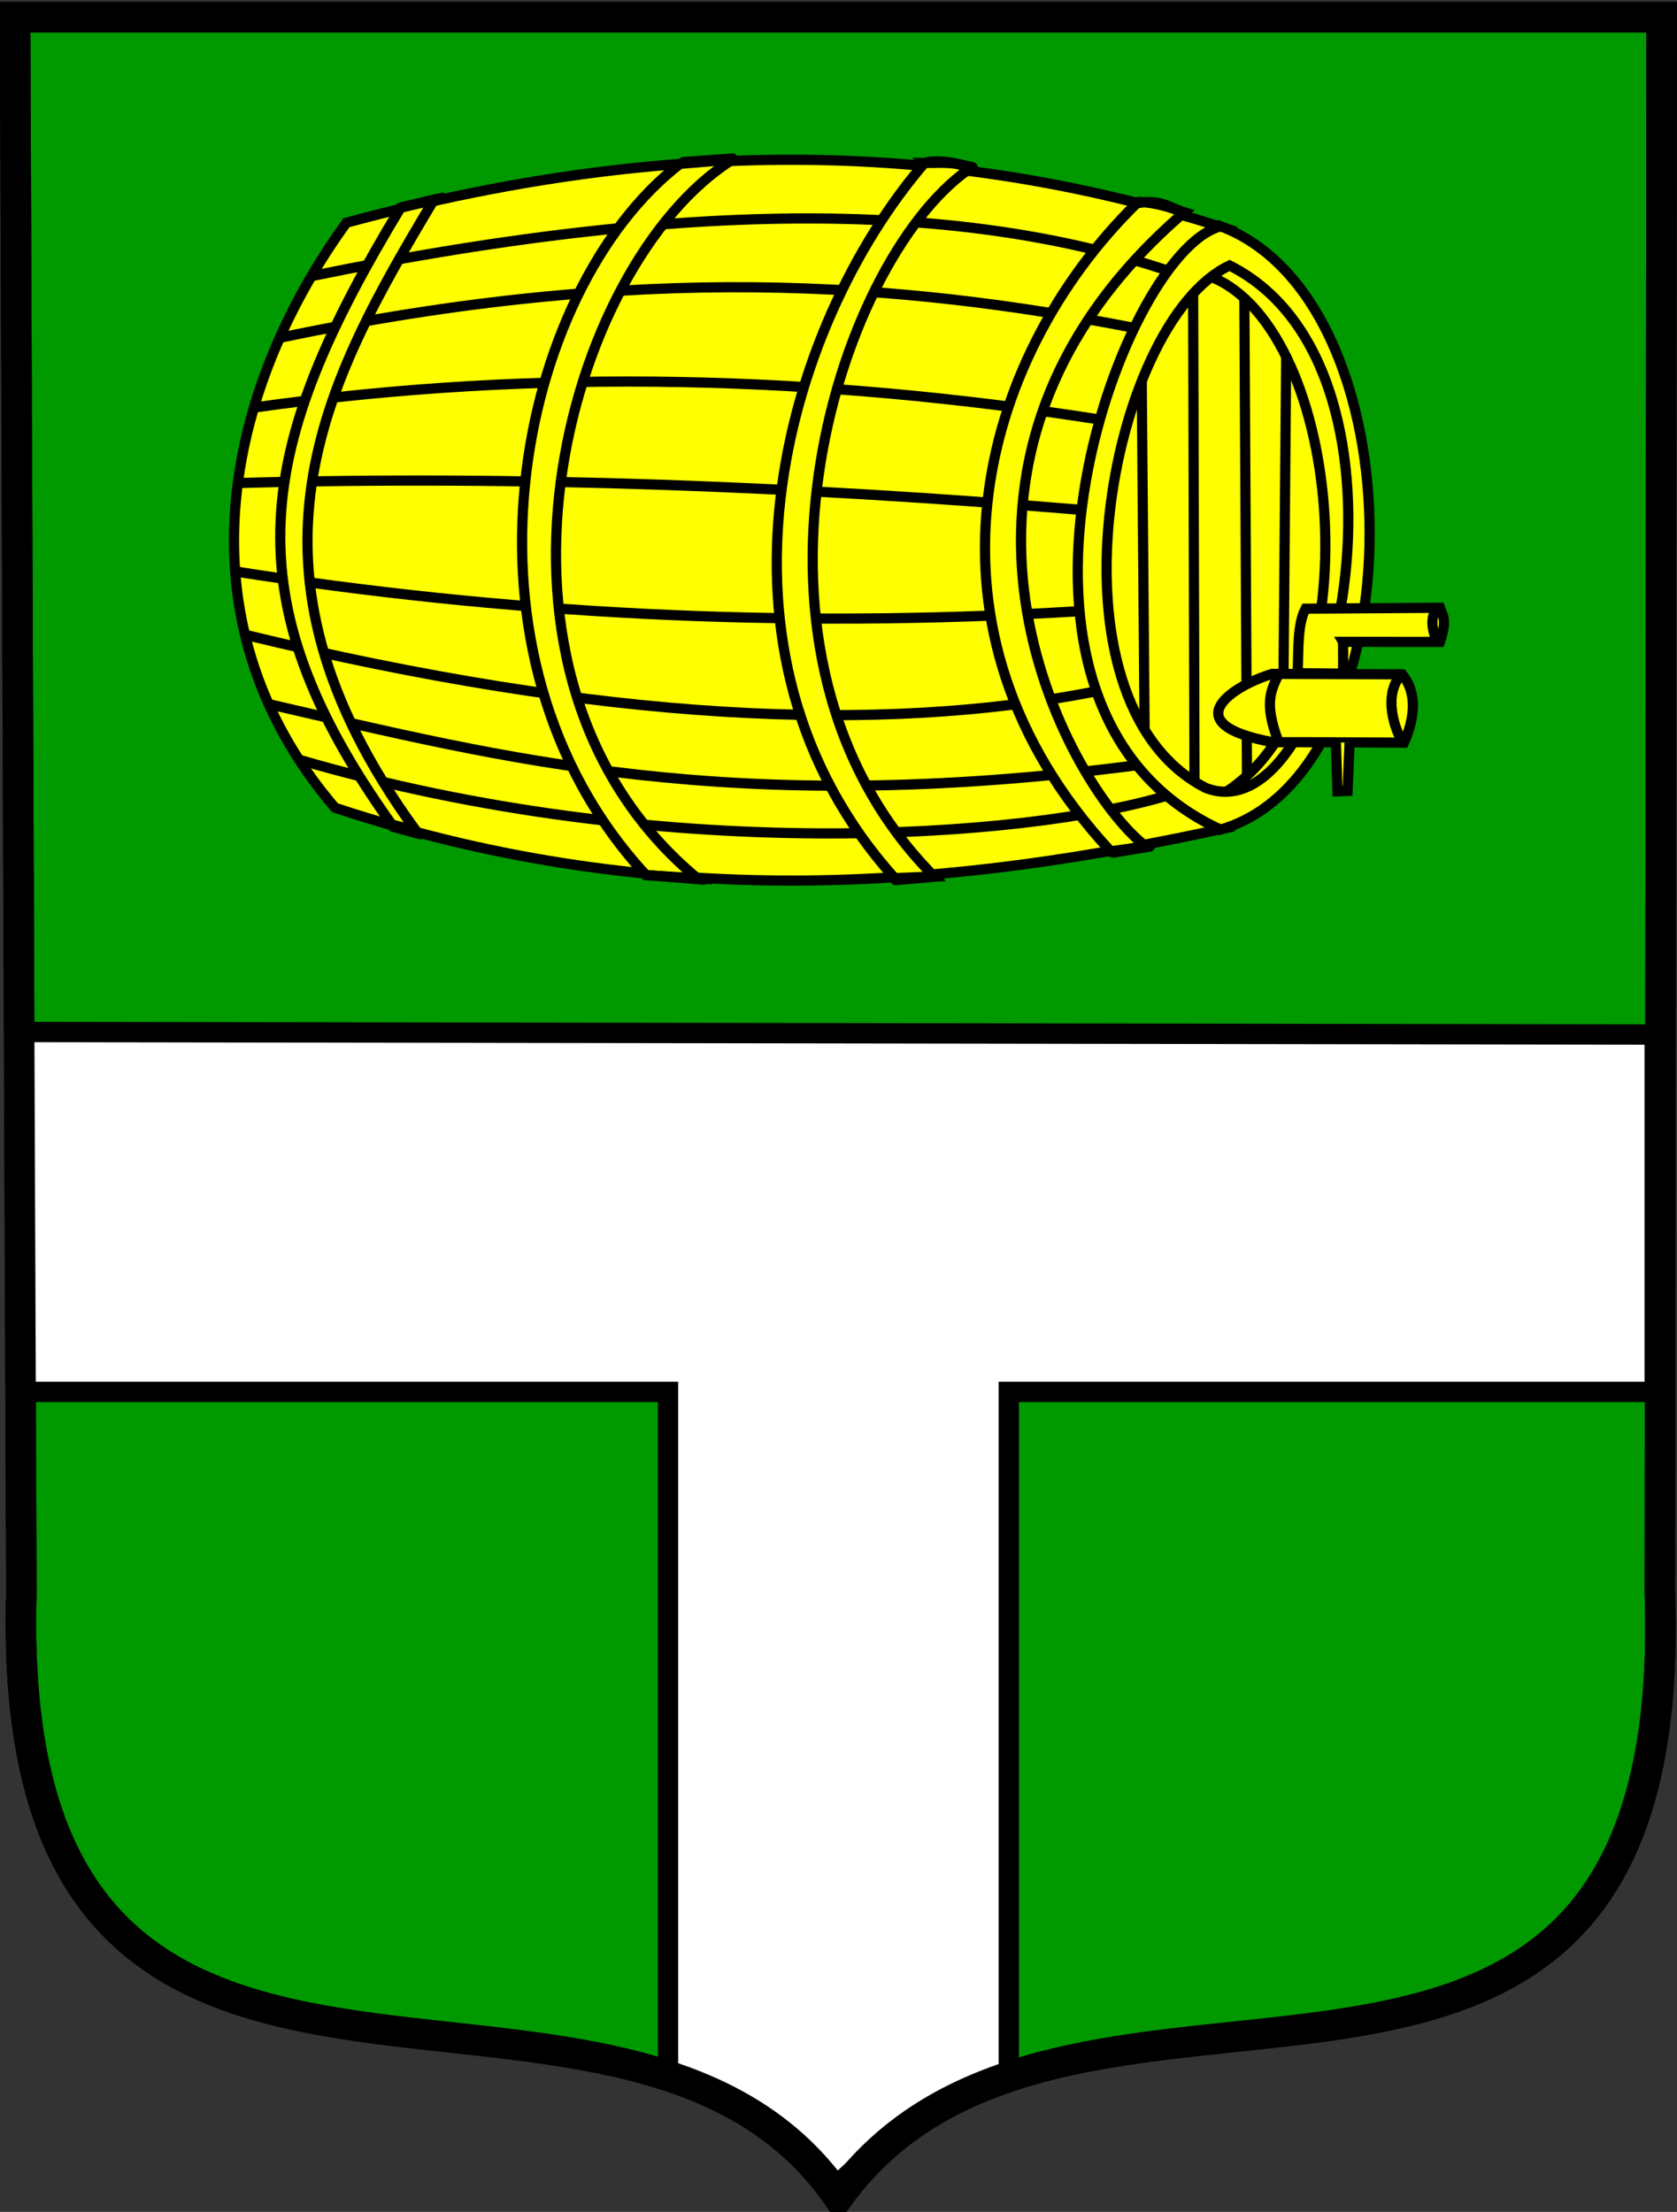 <svg xmlns="http://www.w3.org/2000/svg" width="640" height="844"><rect width="100%" height="100%" fill="#333333" stroke="none"/><path d="m-246.875 166.3-.619-154.82h161.875l-.177 154.802c2.247 65.262-57.964 27.968-80.764 59.44-21.553-31.155-82.3 5.517-80.315-59.422z" style="fill:#090;fill-opacity:1;stroke:#000;stroke-width:3;stroke-linecap:butt;stroke-linejoin:miter;stroke-miterlimit:4;stroke-opacity:1;stroke-dasharray:none" transform="matrix(3.882 0 0 3.882 966.526 -38.018)"/><path d="M-247.056 111.23v35.375h63.75v67c15.57 6.925 12.264 8.68 16.828 10.781 4.196-4.138 10.345-7.376 16.672-10.531v-67.25h63.5V111.48z" style="fill:#fff;fill-opacity:1;stroke:#000;stroke-width:2;stroke-linecap:butt;stroke-linejoin:miter;stroke-miterlimit:4;stroke-opacity:1;stroke-dasharray:none" transform="matrix(3.882 0 0 3.882 966.526 -38.018)"/><path d="m-246.875 166.3-.619-154.82h161.875l-.177 154.802c2.247 65.262-57.964 27.968-80.764 59.44-21.553-31.155-82.3 5.517-80.315-59.422z" style="fill:none;stroke:#000;stroke-width:3;stroke-linecap:butt;stroke-linejoin:miter;stroke-miterlimit:4;stroke-opacity:1;stroke-dasharray:none" transform="matrix(3.882 0 0 3.882 966.526 -38.018)"/><g style="stroke-width:1;stroke-miterlimit:4;stroke-dasharray:none"><g style="stroke-width:1;stroke-miterlimit:4;stroke-dasharray:none"><path d="m-42.174-104.027-.156 59c-29.888-4.64-43.552-59.942.156-59z" style="fill:#ff0;fill-opacity:1;stroke:none" transform="matrix(3.882 0 0 3.882 628.97 491.343)"/><path d="M-42.434-104.478c20.229 6.985 19.89 54.293.098 59.535" style="fill:#ff0;fill-opacity:1;stroke:#000;stroke-width:1;stroke-linecap:butt;stroke-linejoin:miter;stroke-miterlimit:4;stroke-opacity:1;stroke-dasharray:none" transform="matrix(3.882 0 0 3.882 628.97 491.343)"/><g style="fill:none;stroke:#000;stroke-width:1;stroke-miterlimit:4;stroke-opacity:1;stroke-dasharray:none"><g style="fill:none;stroke-width:1;stroke-miterlimit:4;stroke-dasharray:none"><path d="M-41.145-100.474c20.4 10.26 10.415 56.328-2.342 51.353-16.483-8.43-9.563-45.74 2.342-51.353z" style="fill:none;stroke:#000;stroke-width:1;stroke-linecap:butt;stroke-linejoin:miter;stroke-miterlimit:4;stroke-opacity:1;stroke-dasharray:none" transform="matrix(3.882 0 0 3.882 628.97 491.343)"/><path d="m-44.592-49.784-.133-47.73M-39.692-97.17l.26 46.8M-35.579-91.479l-.307 36.569M-49.778-88.956l.28 34.046" style="fill:none;stroke:#000;stroke-width:1;stroke-linecap:round;stroke-linejoin:miter;stroke-miterlimit:4;stroke-opacity:1;stroke-dasharray:none" transform="matrix(3.882 0 0 3.882 628.97 491.343)"/></g></g><path d="M-127.967-104.676c-11.695 16.125-17.023 38.894-1.125 57.5 33.07 10.95 62.566 7.406 87 2.125-25.754-11.893-9.906-56.551 0-59.25-24.223-7.67-51.776-9.633-85.875-.375z" style="fill:#ff0;fill-opacity:1;stroke:#000;stroke-width:1;stroke-linecap:butt;stroke-linejoin:miter;stroke-miterlimit:4;stroke-opacity:1;stroke-dasharray:none" transform="matrix(3.882 0 0 3.882 628.97 491.343)"/><path d="M-42.935-99.348c13.038 5.235 16.17 41.133 1.459 50.61" style="fill:none;stroke:#000;stroke-width:1;stroke-linecap:butt;stroke-linejoin:miter;stroke-miterlimit:4;stroke-opacity:1;stroke-dasharray:none" transform="matrix(3.882 0 0 3.882 628.97 491.343)"/><path d="M-131.427-99.422c39.803-8.174 65.449-6.753 84.095-.588" style="fill:#ff0;fill-opacity:1;stroke:#000;stroke-width:1;stroke-linecap:butt;stroke-linejoin:miter;stroke-miterlimit:4;stroke-opacity:1;stroke-dasharray:none" transform="matrix(3.882 0 0 3.882 628.97 491.343)"/><path d="M-134.498-93.367c35.524-7.468 60.992-5.439 83.896-.987M-136.995-86.517c28.05-3.96 55.69-3.105 83.034 1.179M-138.498-79.093c27.71-.772 55.273.35 82.747 2.638M-138.94-70.408c26.073 4.106 53.552 5.702 82.924 3.919M-137.923-64.177c35.16 8.545 62.303 9.753 83.564 5.577M-132.532-51.869c35.619 10.37 71.261 7.698 85.244 3.5" style="fill:#ff0;fill-opacity:1;stroke:#000;stroke-width:1;stroke-linecap:butt;stroke-linejoin:miter;stroke-miterlimit:4;stroke-opacity:1;stroke-dasharray:none" transform="matrix(3.882 0 0 3.882 628.97 491.343)"/><path d="M-135.647-57.371c23.177 5.334 45.493 11.211 85.376 6.018" style="fill:#ff0;fill-opacity:1;stroke:#000;stroke-width:1;stroke-linecap:butt;stroke-linejoin:miter;stroke-miterlimit:4;stroke-opacity:1;stroke-dasharray:none" transform="matrix(3.882 0 0 3.882 628.97 491.343)"/><path d="M-122.639-106.153c-14.195 23.432-16.96 38.14-.862 60.634l2.365.597c-18.964-26.04-8.94-44.117 1.768-62.005zM-71.13-110.55c-13.909 16.168-22.852 48.11-2.94 70.29l3.89-.155c-21.625-21.763-9.81-60.265 3.403-69.517-.857-.801-2.71-.606-4.354-.619z" style="fill:#ff0;fill-opacity:1;stroke:#000;stroke-width:1;stroke-linecap:butt;stroke-linejoin:miter;stroke-miterlimit:4;stroke-opacity:1;stroke-dasharray:none" transform="matrix(3.882 0 0 3.882 628.97 491.343)"/><path d="M-50.293-106.573C-65.877-91.27-72.956-64.605-52.834-42.89c1.25-.198 2.48-.293 3.363-.564-7.718-6.025-24.922-37.517 3.875-62.25-1.418-.437-2.366-1.345-4.697-.87z" style="fill:#ff0;fill-opacity:1;stroke:#000;stroke-width:1;stroke-linecap:butt;stroke-linejoin:miter;stroke-miterlimit:4;stroke-opacity:1;stroke-dasharray:none" transform="matrix(3.882 0 0 3.882 628.97 491.343)"/><path d="M-50.116-106.728c2.088.086 3.884.791 4.684 1.193M-70.932-110.617c1.695-.286 3.154.189 4.53.486" style="fill:#ff0;fill-opacity:1;stroke:#000;stroke-width:1;stroke-linecap:round;stroke-linejoin:miter;stroke-miterlimit:4;stroke-opacity:1;stroke-dasharray:none" transform="matrix(3.882 0 0 3.882 628.97 491.343)"/><path d="M-95.172-110.462c-16.056 12.347-23.457 48.187-3.337 69.915l5.038.31c-23.969-19.911-13.004-60.36 3.492-70.667z" style="fill:#ff0;fill-opacity:1;stroke:#000;stroke-width:1;stroke-linecap:butt;stroke-linejoin:miter;stroke-miterlimit:4;stroke-opacity:1;stroke-dasharray:none" transform="matrix(3.882 0 0 3.882 628.97 491.343)"/><path d="m-94.84-110.64 4.839-.353M-122.55-106.198c1.15-.264 2.299-.54 3.447-.817M-123.39-45.298l2.696.73M-98.575-40.57l5.745.465M-73.981-40.061l4.331-.376M-52.591-42.757l3.602-.597" style="fill:#ff0;fill-opacity:1;stroke:#000;stroke-width:1;stroke-linecap:round;stroke-linejoin:miter;stroke-miterlimit:4;stroke-opacity:1;stroke-dasharray:none" transform="matrix(3.882 0 0 3.882 628.97 491.343)"/></g><g style="stroke-width:1;stroke-miterlimit:4;stroke-dasharray:none"><g style="fill:#ff0;fill-opacity:1;stroke:#000;stroke-width:1;stroke-miterlimit:4;stroke-opacity:1;stroke-dasharray:none"><path d="M126.528 66.58c-3.734 1.104-9.82 4.891.044 6.717 2.128-.014 8.309.014 12.905.044.957-2.14 1.426-4.774-.177-6.717zM133.488 63.43l9.524.012c.752-2.205.255-2.608 0-3.359l-13.214.088c-.8 1.53-.683 3.893-.773 6.342l4.464.044c.008-.722.008-2.26 0-3.126z" style="fill:#ff0;fill-opacity:1;stroke:#000;stroke-width:1;stroke-linecap:butt;stroke-linejoin:miter;stroke-miterlimit:4;stroke-opacity:1;stroke-dasharray:none" transform="matrix(3.882 0 0 3.882 -5.642 -1.333)"/><path d="m132.781 73.341.155 4.784.994-.044.2-4.762M127.102 73.164c-1.369-3.682-.75-4.893.089-6.629M139.234 66.624c-1.878 2.006-.65 5.53.154 6.717M142.77 60.105c-.7.839-.59 1.894-.111 3.204" style="fill:#ff0;fill-opacity:1;stroke:#000;stroke-width:1;stroke-linecap:butt;stroke-linejoin:miter;stroke-miterlimit:4;stroke-opacity:1;stroke-dasharray:none" transform="matrix(3.882 0 0 3.882 -5.642 -1.333)"/></g></g></g></svg>